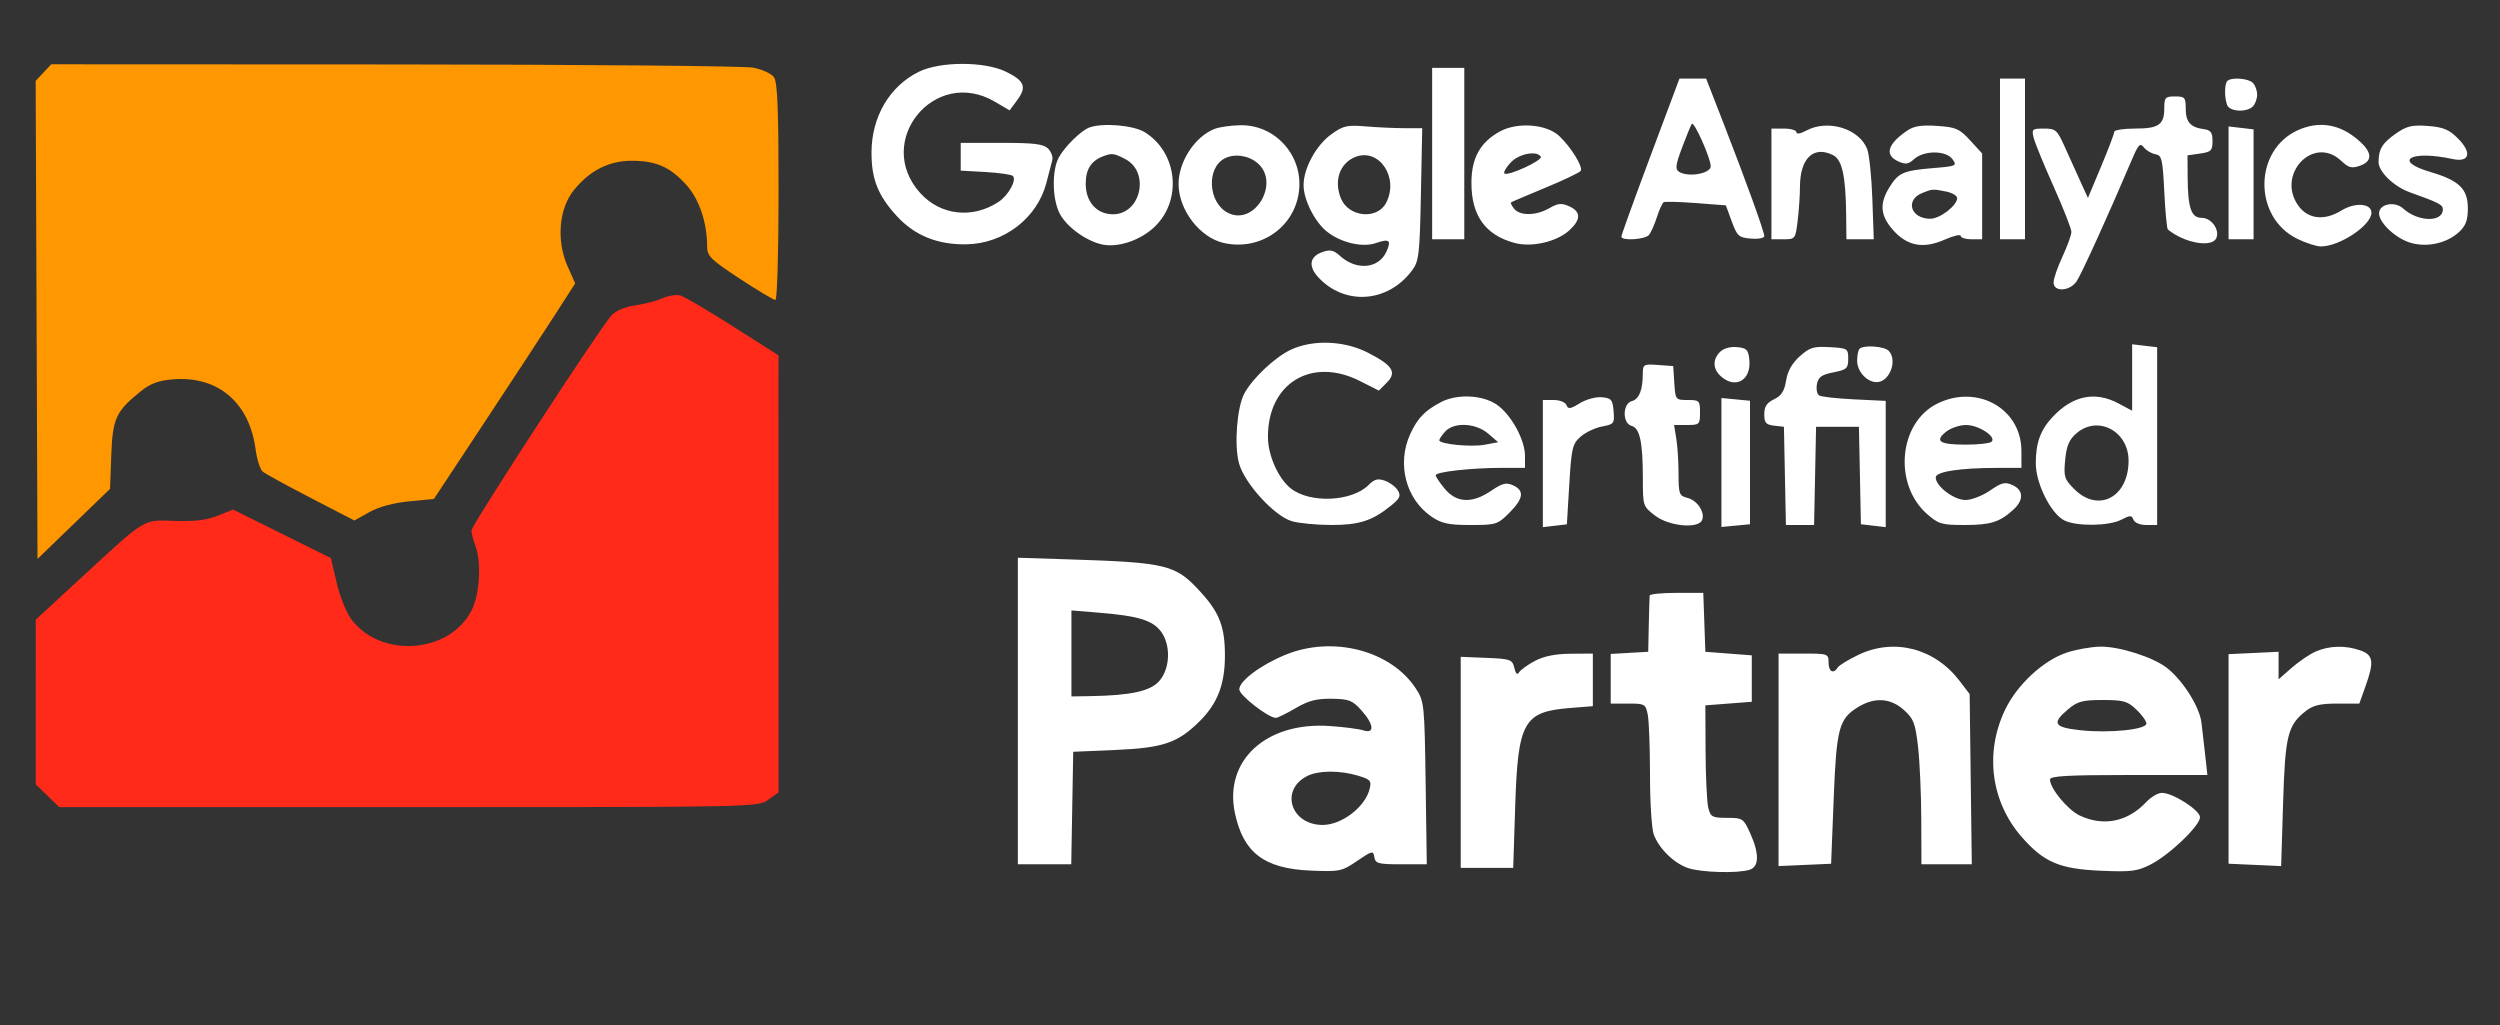 <svg xmlns="http://www.w3.org/2000/svg" width="700" height="287" viewBox="0 0 700 287"><rect x="0" y="0" width="700" height="287" fill="#333333" stroke="none"/><path d="M 257.252 20.104 C 249.079 24.150, 244.058 32.698, 244.022 42.628 C 243.995 50.131, 245.845 54.791, 251.121 60.515 C 256.128 65.947, 262.434 68.516, 270.500 68.411 C 281.049 68.272, 290.412 61.110, 292.989 51.208 C 293.663 48.619, 294.406 45.760, 294.641 44.855 C 294.876 43.951, 294.345 42.488, 293.463 41.605 C 292.176 40.319, 289.587 40, 280.429 40 L 269 40 269 43.887 L 269 47.774 275.946 48.167 C 279.767 48.383, 283.215 48.882, 283.609 49.275 C 284.741 50.408, 282.336 54.733, 279.566 56.549 C 272.257 61.338, 263.328 60.319, 257.664 54.050 C 244.597 39.587, 261.691 18.596, 278.509 28.453 L 282.694 30.905 284.837 28.007 C 287.563 24.319, 286.861 22.595, 281.595 20.046 C 275.604 17.146, 263.168 17.176, 257.252 20.104 M 401 43 L 401 67 405.500 67 L 410 67 410 43 L 410 19 405.500 19 L 401 19 401 43 M 462.111 43.750 C 457.633 55.712, 453.977 65.838, 453.985 66.250 C 454.010 67.512, 460.690 67.082, 461.747 65.750 C 462.293 65.063, 463.281 62.819, 463.943 60.764 C 464.604 58.709, 465.451 56.846, 465.823 56.623 C 466.195 56.401, 470.266 56.507, 474.870 56.859 L 483.240 57.500 484.892 62 C 486.405 66.120, 486.860 66.526, 490.273 66.810 C 492.323 66.981, 494 66.666, 494 66.110 C 494 64.859, 488.806 50.492, 482.482 34.250 L 477.713 22 473.983 22 L 470.252 22 462.111 43.750 M 560 44.500 L 560 67 563.500 67 L 567 67 567 44.500 L 567 22 563.500 22 L 560 22 560 44.500 M 623.667 22.667 C 622.834 23.499, 622.800 27.316, 623.607 29.418 C 624.324 31.287, 629.062 31.538, 630.800 29.800 C 631.460 29.140, 632 27.655, 632 26.500 C 632 25.345, 631.460 23.860, 630.800 23.200 C 629.517 21.917, 624.772 21.562, 623.667 22.667 M 606 30.300 C 606 34.925, 604.453 36, 597.800 36 C 594.610 36, 592 36.405, 592 36.900 C 592 37.395, 590.339 41.767, 588.310 46.616 L 584.620 55.431 582.560 50.912 C 581.427 48.426, 579.451 44.054, 578.169 41.196 C 575.997 36.358, 575.594 36, 572.310 36 C 569.002 36, 568.824 36.163, 569.443 38.627 C 569.805 40.073, 572.329 46.230, 575.051 52.310 C 577.773 58.390, 579.996 64.070, 579.990 64.933 C 579.985 65.795, 578.860 68.907, 577.490 71.849 C 576.121 74.791, 575 78.054, 575 79.099 C 575 81.807, 579.461 81.607, 581.419 78.813 C 582.744 76.921, 590.252 60.407, 596.974 44.599 C 598.756 40.410, 599.236 39.925, 600.279 41.265 C 600.951 42.126, 602.400 42.986, 603.500 43.176 C 605.306 43.487, 605.548 44.506, 606 53.682 C 606.275 59.270, 606.725 64.027, 607 64.253 C 611.719 68.125, 619.504 69.455, 620.608 66.578 C 621.517 64.211, 619.142 61, 616.484 61 C 613.527 61, 612.594 58.280, 612.538 49.500 L 612.500 43.500 616 43 C 619.111 42.556, 619.500 42.167, 619.500 39.500 C 619.500 37.059, 619.034 36.436, 617 36.154 C 613.295 35.642, 612 34.145, 612 30.378 C 612 27.291, 611.741 27, 609 27 C 606.273 27, 606 27.300, 606 30.300 M 473.695 34.685 C 473.373 35.205, 472.133 38.243, 470.939 41.435 C 469.146 46.225, 469.006 47.389, 470.134 48.104 C 472.690 49.723, 479 48.620, 479 46.553 C 479 44.286, 474.283 33.733, 473.695 34.685 M 305 35.704 C 302.683 36.547, 297.977 41.201, 296.411 44.200 C 294.538 47.785, 294.619 55.395, 296.574 59.514 C 298.380 63.320, 304.041 67.510, 308.674 68.469 C 313.154 69.396, 319.451 67.236, 323.373 63.426 C 331.094 55.928, 329.665 42.664, 320.528 37.018 C 317.352 35.054, 308.778 34.329, 305 35.704 M 340.021 36.116 C 334.537 38.304, 330 45.269, 330 51.500 C 330 58.758, 335.948 66.527, 342.660 68.035 C 352.996 70.357, 362.770 63.450, 363.762 53.122 C 364.697 43.392, 357.029 34.938, 347.382 35.063 C 344.697 35.098, 341.384 35.572, 340.021 36.116 M 372.768 37.598 C 368.511 40.673, 365 47.117, 365 51.856 C 365 55.949, 368.161 62.195, 371.603 64.902 C 375.511 67.976, 381.515 69.365, 385.258 68.060 C 389.035 66.743, 389.656 67.266, 388.175 70.516 C 386.019 75.248, 379.798 75.804, 375.235 71.674 C 373.400 70.012, 372.455 69.806, 370.245 70.583 C 366.672 71.839, 366.254 74.574, 369.159 77.684 C 376.621 85.672, 388.683 84.753, 395.403 75.684 C 397.305 73.117, 397.522 71.232, 397.855 54.379 L 398.221 35.891 393.361 35.892 C 390.687 35.893, 385.800 35.670, 382.500 35.398 C 377.148 34.955, 376.097 35.193, 372.768 37.598 M 420 36.790 C 414.470 39.813, 412 44.261, 412 51.198 C 412 60.386, 415.902 65.819, 424.084 68.023 C 428.942 69.331, 435.957 67.696, 439.475 64.435 C 442.705 61.442, 442.679 59.267, 439.395 57.770 C 437.250 56.793, 436.266 56.885, 433.814 58.292 C 430.124 60.410, 425.654 60.493, 423.980 58.476 C 423.284 57.638, 422.892 56.820, 423.107 56.659 C 423.323 56.498, 427.678 54.641, 432.785 52.532 C 437.891 50.422, 442.310 48.307, 442.605 47.830 C 443.295 46.714, 439.860 41.156, 436.570 38.066 C 433.042 34.751, 424.880 34.123, 420 36.790 M 505.750 36.572 C 504.157 37.436, 503 37.630, 503 37.032 C 503 36.464, 501.425 36, 499.500 36 L 496 36 496 51.500 L 496 67 499.361 67 C 502.668 67, 502.731 66.917, 503.352 61.750 C 503.699 58.862, 503.987 54.609, 503.991 52.297 C 504.008 44.331, 507.775 40.709, 513.222 43.422 C 515.815 44.714, 516.805 49.211, 516.926 60.250 L 517 67 520.825 67 L 524.650 67 524.258 55.750 C 524.043 49.563, 523.394 43.266, 522.816 41.759 C 520.609 36.003, 511.758 33.313, 505.750 36.572 M 534 36.578 C 528.490 40.357, 527.603 43.406, 531.496 45.180 C 533.547 46.115, 534.337 46.005, 535.932 44.561 C 538.675 42.079, 544.846 42.072, 546.666 44.549 C 548.043 46.422, 547.829 46.523, 541.300 47.065 C 532.906 47.764, 531.562 48.355, 529.020 52.467 C 526.207 57.019, 526.483 60.341, 530.007 64.355 C 533.997 68.899, 538.507 69.754, 544.502 67.102 C 546.976 66.008, 549 65.537, 549 66.056 C 549 66.575, 550.350 67, 552 67 L 555 67 555 54.985 L 555 42.971 551.645 39.310 C 548.640 36.031, 547.675 35.608, 542.395 35.256 C 537.978 34.961, 535.873 35.292, 534 36.578 M 624 51.201 L 624 67 627.500 67 L 631 67 631 51.609 L 631 36.219 627.500 35.810 L 624 35.402 624 51.201 M 643.500 36.412 C 630.979 41.977, 630.856 60.879, 643.302 66.904 C 645.683 68.057, 648.629 69, 649.848 69 C 655.120 69, 664 63.080, 664 59.565 C 664 56.914, 659.404 56.587, 655.557 58.965 C 650.902 61.842, 646.348 61.375, 643.649 57.744 C 637.142 48.990, 647.703 37.675, 655.523 45.021 C 657.612 46.984, 658.484 47.216, 660.765 46.414 C 664.776 45.003, 664.215 42.147, 659.172 38.301 C 654.362 34.632, 648.968 33.982, 643.500 36.412 M 670.876 37.384 C 667.045 40.044, 666 41.762, 666 45.395 C 666 48.096, 670.310 52.257, 674.750 53.841 C 682.826 56.722, 684 57.324, 684 58.586 C 684 62.332, 677.072 62.185, 672.834 58.350 C 670.655 56.378, 666.619 56.982, 666.168 59.349 C 665.665 61.984, 670.719 66.847, 675.218 68.059 C 679.880 69.314, 685.273 68.032, 688.641 64.867 C 690.408 63.207, 691 61.576, 691 58.365 C 691 52.886, 688.592 50.540, 680.530 48.166 C 669.796 45.005, 674.953 41.979, 686.738 44.524 C 691.506 45.554, 692.219 42.757, 688.210 38.749 C 685.723 36.262, 684.124 35.599, 679.819 35.272 C 675.367 34.934, 673.909 35.278, 670.876 37.384 M 309 43.709 C 305.530 44.985, 304 47.364, 304 51.481 C 304 56.548, 307.096 60, 311.640 60 C 319.474 60, 322.071 48.157, 315.035 44.518 C 311.923 42.909, 311.377 42.836, 309 43.709 M 342.986 44.315 C 337.688 46.946, 338.262 56.827, 343.875 59.625 C 351.300 63.326, 358.511 51.214, 352.160 45.708 C 349.645 43.528, 345.759 42.938, 342.986 44.315 M 379.465 43.961 C 375.102 45.710, 373.413 50.659, 375.487 55.622 C 377.648 60.794, 385.551 61.576, 388.071 56.867 C 391.850 49.806, 386.163 41.277, 379.465 43.961 M 423.004 45.496 C 421.714 46.869, 420.917 48.250, 421.232 48.566 C 422.115 49.448, 432.047 44.885, 431.427 43.883 C 430.308 42.071, 425.325 43.025, 423.004 45.496 M 538.228 54.039 C 533.353 55.997, 534.981 61.250, 540.463 61.250 C 543.200 61.250, 548 57.556, 548 55.451 C 548 54.790, 546.594 53.969, 544.875 53.625 C 541.144 52.879, 541.113 52.881, 538.228 54.039 M 361.500 97.890 C 357.028 99.955, 350.561 106.053, 348.364 110.278 C 346.336 114.178, 345.550 124.679, 346.910 129.696 C 348.448 135.365, 356.917 144.605, 361.827 145.969 C 363.847 146.530, 368.807 146.991, 372.849 146.994 C 380.597 147, 384.265 145.804, 389.500 141.564 C 391.989 139.548, 392.312 138.825, 391.396 137.317 C 390.789 136.318, 389.166 135.098, 387.789 134.607 C 385.813 133.902, 384.846 134.154, 383.196 135.804 C 378.521 140.479, 366.816 141.003, 361.445 136.778 C 357.934 134.016, 355.050 127.559, 355.022 122.399 C 354.941 107.321, 367.222 99.826, 380.775 106.683 L 386.078 109.366 388.275 107.169 C 391.193 104.251, 389.986 102.318, 383.014 98.750 C 376.420 95.375, 367.704 95.027, 361.500 97.890 M 597 105.703 L 597 115.004 593.265 113.002 C 586.679 109.472, 580.445 110.709, 574.814 116.661 C 571.334 120.339, 569.994 124.017, 570.023 129.815 C 570.051 135.444, 574.257 143.824, 578 145.711 C 581.412 147.430, 590.472 147.324, 593.952 145.525 C 596.467 144.224, 596.872 144.224, 597.371 145.525 C 597.698 146.376, 599.219 147, 600.969 147 L 604 147 604 122.109 L 604 97.219 600.500 96.810 L 597 96.402 597 105.703 M 481.625 98.517 C 479.487 100.656, 479.566 103.297, 481.829 105.345 C 485.893 109.023, 490.363 106.488, 489.818 100.815 C 489.540 97.916, 489.108 97.462, 486.375 97.196 C 484.479 97.011, 482.612 97.531, 481.625 98.517 M 503.945 99.757 C 501.788 101.685, 500.540 103.895, 500.108 106.551 C 499.625 109.521, 498.796 110.810, 496.734 111.799 C 494.692 112.778, 494 113.838, 494 115.988 C 494 118.386, 494.460 118.920, 496.750 119.184 L 499.500 119.500 499.778 133.250 L 500.056 147 504 147 L 507.944 147 508.222 133.250 L 508.500 119.500 514.500 119.500 L 520.500 119.500 520.778 133.144 L 521.055 146.788 524.528 147.193 L 528 147.598 528 129.922 L 528 112.245 519.233 111.825 C 514.412 111.595, 509.972 111.101, 509.367 110.727 C 508.763 110.353, 508.482 108.929, 508.744 107.561 C 509.124 105.571, 510.046 104.911, 513.359 104.256 C 517.100 103.516, 517.500 103.150, 517.500 100.468 C 517.500 97.598, 517.329 97.490, 512.321 97.200 C 507.813 96.939, 506.729 97.270, 503.945 99.757 M 520.667 97.667 C 520.300 98.033, 520 99.539, 520 101.012 C 520 104.016, 522.725 107, 525.468 107 C 529.091 107, 531.428 100.828, 528.800 98.200 C 527.524 96.924, 521.785 96.548, 520.667 97.667 M 459.986 104.693 C 459.964 109.250, 458.941 111.782, 456.908 112.314 C 454.281 113.001, 454.233 118.566, 456.848 119.250 C 459.153 119.853, 460 123.817, 460 134.006 C 460 141.667, 460.042 141.795, 463.433 144.381 C 467.377 147.390, 475.626 148.139, 476.608 145.578 C 477.444 143.401, 475.229 140.096, 472.471 139.403 C 470.180 138.828, 469.999 138.335, 469.989 132.642 C 469.983 129.264, 469.699 124.813, 469.358 122.750 L 468.738 119 472.369 119 C 475.852 119, 476 118.857, 476 115.500 C 476 112.177, 475.826 112, 472.555 112 C 469.154 112, 469.106 111.939, 468.805 107.250 L 468.500 102.500 464.250 102.193 C 460.189 101.899, 459.999 102.010, 459.986 104.693 M 403.502 112.575 C 398.993 114.926, 396.908 117.085, 394.881 121.500 C 391.040 129.863, 393.624 139.808, 400.913 144.720 C 403.682 146.587, 405.647 147, 411.748 147 C 418.890 147, 419.342 146.858, 422.600 143.600 C 426.586 139.614, 426.898 137.366, 423.668 135.895 C 421.741 135.017, 420.674 135.281, 417.529 137.416 C 412.228 141.013, 407.892 140.848, 404.589 136.923 C 403.165 135.231, 402 133.495, 402 133.066 C 402 132.111, 412.027 131, 420.647 131 L 427 131 427 127.657 C 427 123.101, 423.059 115.980, 419.028 113.250 C 415.047 110.555, 407.968 110.247, 403.502 112.575 M 442.332 112.913 C 439.701 114.539, 439.071 114.628, 438.614 113.435 C 438.303 112.625, 436.743 112, 435.031 112 L 432 112 432 129.799 L 432 147.598 435.364 147.206 L 438.727 146.813 439.394 135.657 C 440.003 125.480, 440.279 124.306, 442.535 122.295 C 443.895 121.082, 446.605 119.790, 448.557 119.423 C 451.925 118.791, 452.091 118.573, 451.803 115.129 C 451.534 111.904, 451.166 111.470, 448.500 111.228 C 446.832 111.077, 444.093 111.825, 442.332 112.913 M 482 129.500 L 482 147.553 486 147.171 L 490 146.790 490 129.500 L 490 112.210 486 111.829 L 482 111.447 482 129.500 M 542.424 113.019 C 531.641 118.357, 530.068 135.585, 539.600 143.953 C 542.763 146.731, 543.690 147, 550.101 147 C 557.371 147, 559.907 146.201, 563.750 142.701 C 566.699 140.015, 566.606 137.233, 563.521 135.828 C 561.404 134.863, 560.485 135.085, 557.218 137.349 C 555.114 138.807, 552.020 140, 550.342 140 C 547.088 140, 542 136.149, 542 133.687 C 542 132.062, 548.696 131.022, 559.250 131.009 L 566 131 565.996 126.250 C 565.987 114.401, 553.636 107.469, 542.424 113.019 M 404.655 120.829 C 403.745 121.835, 403 122.932, 403 123.267 C 403 124.365, 411.900 125.241, 415.738 124.521 L 419.489 123.818 416.689 121.409 C 413.212 118.418, 407.103 118.123, 404.655 120.829 M 544.861 120.914 C 541.601 123.557, 543.085 124.500, 550.500 124.500 C 553.983 124.500, 557.208 124.124, 557.667 123.664 C 559.048 122.278, 554.010 119, 550.500 119 C 548.697 119, 546.159 119.861, 544.861 120.914 M 581.427 121.309 C 579.350 123.096, 578.631 124.781, 578.249 128.763 C 577.796 133.478, 578.009 134.163, 580.800 136.954 C 587.531 143.684, 596 139.246, 596 128.989 C 596 120.705, 587.399 116.172, 581.427 121.309 M 285 199.084 L 285 242 292.475 242 L 299.949 242 300.225 226.250 L 300.500 210.500 312.500 209.979 C 325.779 209.402, 329.860 207.986, 336.035 201.811 C 340.903 196.944, 342.953 191.601, 342.978 183.718 C 343.004 175.684, 341.521 171.690, 336.415 166.038 C 329.174 158.022, 327.129 157.510, 298.750 156.606 L 285 156.168 285 199.084 M 461.909 166.750 C 461.860 167.162, 461.747 170.875, 461.659 175 L 461.500 182.500 456.250 182.802 L 451 183.105 451 190.052 L 451 197 455.875 197 C 460.535 197, 460.778 197.138, 461.375 200.125 C 461.719 201.844, 462 209.464, 462 217.060 C 462 224.655, 462.479 232.137, 463.064 233.685 C 464.580 237.698, 468.771 241.769, 472.733 243.077 C 476.479 244.313, 486.592 244.582, 489.897 243.533 C 492.586 242.679, 492.632 238.989, 490.027 233.250 C 488.170 229.159, 487.928 229, 483.568 229 C 479.465 229, 478.971 228.741, 478.330 226.250 C 477.941 224.738, 477.595 217.650, 477.561 210.500 L 477.500 197.500 484 197 L 490.500 196.500 490.500 190 L 490.500 183.500 484 183 L 477.500 182.500 477.210 174.250 L 476.919 166 469.460 166 C 465.357 166, 461.959 166.338, 461.909 166.750 M 300 182.958 L 300 195 305.250 194.916 C 316.694 194.732, 322.152 193.524, 324.646 190.626 C 327.725 187.045, 327.869 180.374, 324.946 176.659 C 322.568 173.636, 318.557 172.445, 307.750 171.555 L 300 170.917 300 182.958 M 359.920 183.343 C 352.961 186.206, 347 190.672, 347 193.024 C 347 194.674, 355.125 201, 357.243 201 C 357.739 201, 360.229 199.778, 362.776 198.285 C 366.370 196.179, 368.637 195.588, 372.889 195.650 C 377.725 195.719, 378.699 196.099, 381.184 198.880 C 384.702 202.818, 384.977 205.550, 381.750 204.505 C 380.512 204.104, 376.272 203.554, 372.326 203.283 C 354.539 202.059, 342.684 212.924, 345.767 227.625 C 348.101 238.750, 353.962 243.217, 366.944 243.762 C 375.120 244.106, 375.700 243.985, 380 241.061 C 384.232 238.182, 384.519 238.119, 384.820 240 C 385.105 241.785, 385.912 242, 392.320 242 L 399.500 242.001 399.178 219.250 C 398.866 197.229, 398.779 196.382, 396.467 192.831 C 389.494 182.119, 373.186 177.885, 359.920 183.343 M 520.373 183.343 C 517.552 184.691, 514.938 186.291, 514.564 186.897 C 513.369 188.830, 512 188.084, 512 185.500 C 512 183.071, 511.800 183, 505 183 L 498 183 497.998 212.750 L 497.995 242.500 505.354 242.176 L 512.713 241.852 513.428 223.738 C 514.215 203.815, 514.898 201.253, 520.299 197.960 C 524.898 195.155, 529.341 195.439, 533.075 198.776 C 535.803 201.213, 536.288 202.464, 537.047 209.026 C 537.523 213.137, 537.932 222.238, 537.956 229.250 L 538 242 545.051 242 L 552.101 242 551.801 218.170 L 551.500 194.339 548.669 190.630 C 541.697 181.496, 530.349 178.574, 520.373 183.343 M 578.666 182.734 C 572.095 184.924, 564.727 191.775, 561.392 198.798 C 555.658 210.872, 557.492 224.598, 566.155 234.439 C 572.331 241.456, 576.681 243.302, 588.223 243.806 C 596.777 244.179, 598.460 243.966, 602.223 242.033 C 607.518 239.312, 616 231.183, 616 228.830 C 616 226.856, 608.419 222, 605.336 222 C 604.243 222, 602.258 223.168, 600.924 224.595 C 595.779 230.102, 588.937 231.487, 582.340 228.357 C 578.942 226.745, 574 220.766, 574 218.268 C 574 217.282, 578.908 217, 596.034 217 L 618.069 217 617.491 211.750 C 617.173 208.863, 616.688 204.639, 616.413 202.364 C 615.873 197.908, 611.249 190.557, 606.769 187.033 C 602.935 184.017, 593.467 180.990, 588.093 181.062 C 585.567 181.096, 581.325 181.848, 578.666 182.734 M 648.422 182.418 C 646.730 183.156, 643.692 185.210, 641.672 186.983 L 638 190.207 638.002 186.354 L 638.005 182.500 631.002 182.832 L 624 183.164 624 212.503 L 624 241.842 631.360 242.171 L 638.720 242.500 639.262 224.891 C 639.846 205.905, 640.541 203.079, 645.615 199.088 C 647.655 197.483, 649.697 197, 654.437 197 L 660.605 197 662.307 192.250 C 664.819 185.241, 664.554 183.389, 660.851 182.098 C 656.702 180.651, 652.214 180.767, 648.422 182.418 M 429.815 185.035 C 427.788 186.105, 425.782 187.543, 425.358 188.231 C 424.832 189.081, 424.399 188.685, 424.001 186.990 C 423.453 184.658, 422.960 184.481, 416.208 184.206 L 409 183.912 409 213.456 L 409 243 416.349 243 L 423.697 243 424.259 225.624 C 425.018 202.126, 426.601 199.283, 439.500 198.248 L 446 197.726 446 190.363 L 446 183 439.750 183.044 C 435.557 183.074, 432.287 183.729, 429.815 185.035 M 579.077 198.589 C 574.393 202.530, 575.071 203.668, 582.583 204.472 C 590.661 205.337, 601 204.280, 601 202.589 C 601 201.921, 599.738 200.165, 598.195 198.687 C 595.729 196.324, 594.592 196, 588.772 196 C 583.111 196, 581.709 196.374, 579.077 198.589 M 366.020 217.284 C 358.328 221.176, 361.377 230.938, 370.300 230.985 C 375.649 231.013, 382.234 225.992, 383.490 220.927 C 384.065 218.609, 383.739 218.238, 380.198 217.177 C 375.116 215.655, 369.151 215.700, 366.020 217.284" stroke="none" fill="#ffffff" fill-rule="evenodd"></path><path d="M 185.500 83.514 C 183.850 84.246, 180.407 85.141, 177.849 85.503 C 174.997 85.906, 172.424 87, 171.197 88.330 C 167.978 91.820, 132 147.092, 132 148.546 C 132 149.274, 132.484 151.137, 133.075 152.685 C 134.862 157.362, 134.345 166.403, 132.033 170.936 C 125.893 182.972, 106.769 184.430, 98.431 173.498 C 97.047 171.684, 95.180 167.065, 94.280 163.234 L 92.646 156.267 78.949 149.475 L 65.252 142.682 60.950 144.403 C 57.911 145.619, 54.412 146.048, 49.026 145.865 C 39.904 145.554, 41.133 144.820, 23.367 161.190 L 10.007 173.500 10.003 196.554 L 10 219.608 13.298 222.804 L 16.595 226 114.393 226 C 211.662 226, 212.207 225.989, 215.096 223.932 L 218 221.864 217.986 160.682 L 217.973 99.500 205.236 91.393 C 198.231 86.934, 191.600 83.038, 190.500 82.734 C 189.400 82.431, 187.150 82.782, 185.500 83.514" stroke="none" fill="#ff2a1a" fill-rule="evenodd"></path><path d="M 12.167 20.322 L 9.986 22.644 10.243 89.572 L 10.500 156.500 20.655 146.691 L 30.811 136.881 31.155 127.512 C 31.536 117.166, 32.430 115.205, 39.305 109.641 C 42.081 107.394, 44.301 106.557, 48.378 106.219 C 60.980 105.174, 69.824 112.654, 71.573 125.837 C 71.947 128.658, 72.849 131.460, 73.577 132.064 C 74.305 132.668, 80.372 135.992, 87.059 139.450 L 99.216 145.738 103.410 143.395 C 106.057 141.915, 110.165 140.801, 114.552 140.374 L 121.500 139.698 136 117.734 C 143.975 105.654, 152.873 92.077, 155.772 87.563 L 161.045 79.355 158.915 74.540 C 155.760 67.408, 156.488 58.443, 160.640 53.287 C 165.075 47.781, 170.431 45.036, 176.782 45.016 C 183.630 44.995, 187.650 46.752, 192.142 51.731 C 195.791 55.774, 198 62.313, 198 69.068 C 198 71.705, 199.019 72.706, 207.109 78.018 C 212.120 81.308, 216.620 84, 217.109 84 C 217.611 84, 218 70.747, 218 53.691 C 218 30.291, 217.702 22.974, 216.691 21.592 C 215.971 20.607, 213.383 19.416, 210.941 18.944 C 208.498 18.473, 163.266 18.068, 110.424 18.044 L 14.349 18 12.167 20.322" stroke="none" fill="#ff9700" fill-rule="evenodd"></path></svg>